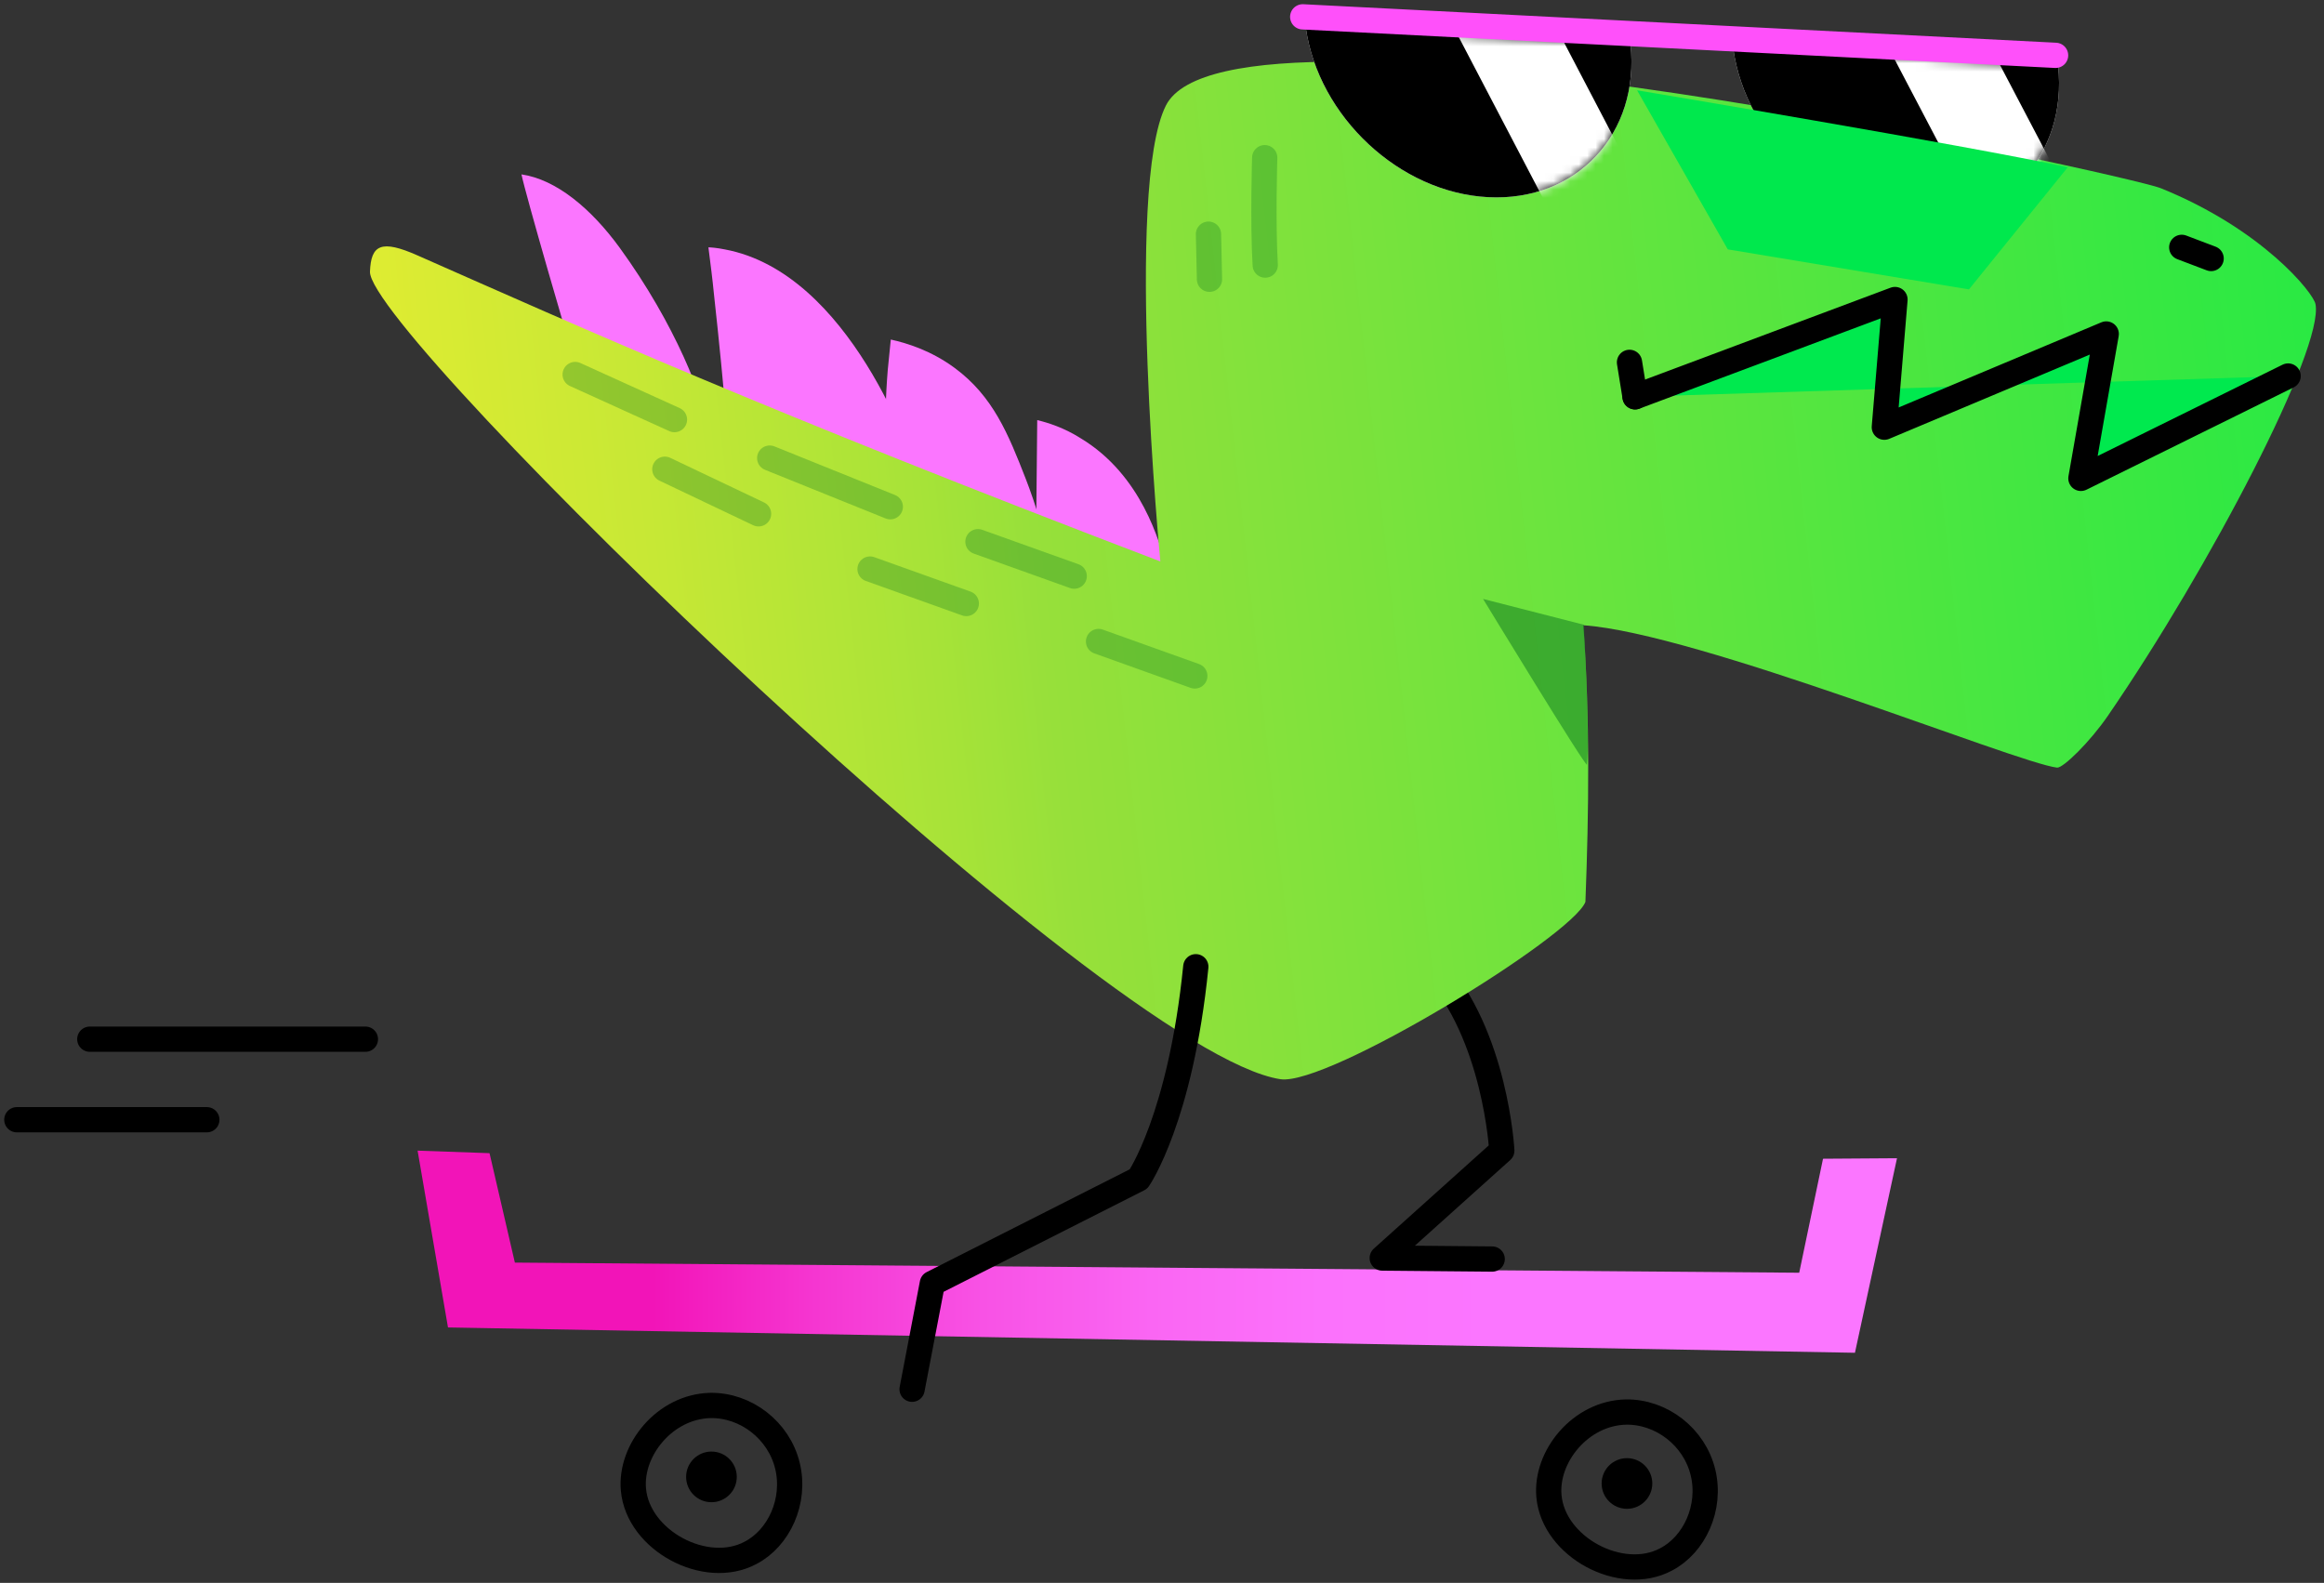 <?xml version="1.0" encoding="UTF-8"?> <svg xmlns="http://www.w3.org/2000/svg" width="276" height="188" viewBox="0 0 276 188" fill="none"><rect x="0" y="0" width="276" height="188" fill="#333333" stroke="none"/> <path d="M166.985 97.308C160.908 89.907 180.704 84.492 180.704 84.492" stroke="black" stroke-width="3" stroke-miterlimit="10" stroke-linecap="round" stroke-linejoin="round"></path> <path d="M49.594 136.66L53.204 157.659L220.295 160.667L225.289 137.562L216.504 137.622L213.676 151.161L61.146 149.957L58.138 136.961L49.594 136.66Z" fill="url(#paint0_linear_1314_439)"></path> <path d="M170.233 114.818C177.634 122.941 178.356 136.659 178.356 136.659L164.156 149.415L177.213 149.536" stroke="black" stroke-width="3" stroke-miterlimit="10" stroke-linecap="round" stroke-linejoin="round"></path> <path d="M69.03 45.562C67.285 39.907 62.411 23.059 61.93 20.712C66.081 21.314 70.233 24.804 73.603 29.437C80.161 38.462 83.711 47.488 84.192 51.459C79.138 49.474 74.084 47.488 69.03 45.562Z" fill="#FB76FF"></path> <path d="M86.357 51.158C85.936 45.863 85.394 40.448 84.793 34.973C84.612 33.108 84.371 31.242 84.131 29.377C84.432 29.377 85.154 29.437 86.056 29.618C100.978 32.385 108.379 54.347 109.101 56.513C109.823 58.8 110.305 60.725 110.545 61.929C102.483 58.379 94.42 54.769 86.357 51.158Z" fill="#FB76FF"></path> <path d="M105.913 62.049C105.191 56.634 104.89 50.497 105.431 43.938C105.552 42.675 105.672 41.471 105.792 40.328C107.718 40.749 110.606 41.652 113.374 43.698C117.947 47.067 119.752 51.58 121.797 56.815C122.941 59.763 124.325 63.975 125.167 69.27C118.789 66.803 112.351 64.396 105.913 62.049Z" fill="#FB76FF"></path> <path d="M123.002 68.307C123.062 62.17 123.122 56.032 123.182 49.895C124.446 50.196 126.371 50.798 128.357 52.061C135.638 56.453 137.743 64.576 138.466 67.103C138.947 68.849 139.428 71.496 139.428 74.745C133.953 72.579 128.477 70.473 123.002 68.307Z" fill="#FB76FF"></path> <path d="M138.464 12.53C133.53 22.337 137.803 66.682 137.803 66.682C90.389 48.571 68.969 38.884 49.594 30.34C45.262 28.415 44.058 29.076 43.938 32.265C43.697 39.606 131.485 125.047 152.063 128.176C157.719 129.018 186.72 111.208 188.285 107.116C188.706 96.226 188.826 85.395 188.044 74.264C201.522 75.166 239.549 90.63 244.303 91.171C245.025 91.232 248.214 88.103 250.32 85.034C262.474 67.344 276.012 41.351 274.989 36.116C274.749 34.792 268.671 27.211 256.577 22.337C253.027 20.893 146.286 -2.934 138.464 12.53Z" fill="url(#paint1_linear_1314_439)"></path> <path d="M155.072 3.263C156.577 13.853 166.204 22.878 176.733 23.42C187.263 23.962 194.784 15.839 193.641 5.249L155.072 3.263Z" fill="white"></path> <path d="M155.072 3.263C156.577 13.853 166.204 22.878 176.733 23.42C187.263 23.962 194.784 15.839 193.641 5.249L155.072 3.263Z" fill="black"></path> <mask id="mask0_1314_439" style="mask-type:luminance" maskUnits="userSpaceOnUse" x="155" y="3" width="39" height="21"> <path d="M155.072 3.263C156.577 13.853 166.204 22.878 176.733 23.42C187.263 23.962 194.784 15.839 193.641 5.249L155.072 3.263Z" fill="white"></path> </mask> <g mask="url(#mask0_1314_439)"> <path d="M198.093 28.655L185.577 27.993L167.707 -6.184L180.222 -5.522L198.093 28.655Z" fill="white"></path> </g> <path d="M205.855 5.851C207.36 16.44 216.987 25.466 227.517 26.007C238.046 26.549 245.567 18.426 244.424 7.836L205.855 5.851Z" fill="white"></path> <path d="M205.855 5.851C207.36 16.44 216.987 25.466 227.517 26.007C238.046 26.549 245.567 18.426 244.424 7.836L205.855 5.851Z" fill="black"></path> <mask id="mask1_1314_439" style="mask-type:luminance" maskUnits="userSpaceOnUse" x="205" y="5" width="40" height="22"> <path d="M205.855 5.851C207.36 16.44 216.987 25.466 227.517 26.007C238.046 26.549 245.567 18.426 244.424 7.836L205.855 5.851Z" fill="white"></path> </mask> <g mask="url(#mask1_1314_439)"> <path d="M249.899 31.303L237.384 30.641L219.453 -3.536L231.968 -2.874L249.899 31.303Z" fill="white"></path> </g> <path d="M154.711 2L244.123 6.573" stroke="#FF50FA" stroke-width="3" stroke-miterlimit="10" stroke-linecap="round"></path> <path opacity="0.5" d="M188.466 90.81C188.405 91.292 176.131 71.135 176.131 71.135L188.105 74.203C188.105 74.264 188.827 87.742 188.466 90.81Z" fill="#0C7520"></path> <path opacity="0.3" d="M127.575 68.427L116.143 64.335" stroke="#0C7520" stroke-width="3" stroke-miterlimit="10" stroke-linecap="round"></path> <path opacity="0.3" d="M80.1 49.835L68.307 44.48" stroke="#0C7520" stroke-width="3" stroke-miterlimit="10" stroke-linecap="round"></path> <path opacity="0.3" d="M90.088 61.026L78.957 55.731" stroke="#0C7520" stroke-width="3" stroke-miterlimit="10" stroke-linecap="round"></path> <path opacity="0.3" d="M141.895 80.281L130.463 76.189" stroke="#0C7520" stroke-width="3" stroke-miterlimit="10" stroke-linecap="round"></path> <path opacity="0.3" d="M105.733 60.184L91.412 54.408" stroke="#0C7520" stroke-width="3" stroke-miterlimit="10" stroke-linecap="round"></path> <path opacity="0.3" d="M114.758 71.677L103.326 67.585" stroke="#0C7520" stroke-width="3" stroke-miterlimit="10" stroke-linecap="round"></path> <path d="M194.182 47.127L225.049 35.575L223.785 50.737L250.139 39.666L247.131 56.815L271.74 44.66" fill="#00E94E"></path> <path d="M194.182 47.127L225.049 35.575L223.785 50.737L250.139 39.666L247.131 56.815L271.74 44.66" stroke="black" stroke-width="3" stroke-miterlimit="10" stroke-linecap="round" stroke-linejoin="round"></path> <path d="M193.52 43.036L194.181 47.127" stroke="black" stroke-width="3" stroke-miterlimit="10" stroke-linecap="round" stroke-linejoin="round"></path> <path d="M205.192 29.618L194.422 10.725C194.422 10.725 233.352 17.223 245.566 19.87L233.833 34.371L205.192 29.618Z" fill="#00E84D"></path> <path d="M259.105 29.377L262.595 30.701" stroke="black" stroke-width="3" stroke-miterlimit="10" stroke-linecap="round" stroke-linejoin="round"></path> <path d="M142.015 114.818C140.21 132.809 135.216 140.029 135.216 140.029L110.727 152.424L108.32 164.999" stroke="black" stroke-width="3" stroke-miterlimit="10" stroke-linecap="round" stroke-linejoin="round"></path> <path opacity="0.3" d="M150.199 18.727C150.199 18.727 149.958 26.369 150.259 31.483" stroke="#0C7520" stroke-width="3" stroke-miterlimit="10" stroke-linecap="round"></path> <path opacity="0.3" d="M143.52 27.812L143.64 33.168" stroke="#0C7520" stroke-width="3" stroke-miterlimit="10" stroke-linecap="round"></path> <path d="M10.664 123.422H43.396" stroke="black" stroke-width="3" stroke-miterlimit="10" stroke-linecap="round" stroke-linejoin="round"></path> <path d="M2 132.989H24.564" stroke="black" stroke-width="3" stroke-miterlimit="10" stroke-linecap="round" stroke-linejoin="round"></path> <path d="M183.953 177.695C183.532 173.002 187.684 167.827 193.099 167.707C197.311 167.647 201.222 170.655 202.245 174.867C203.268 179.079 201.222 183.471 197.852 185.216C192.557 188.044 184.495 183.772 183.953 177.695Z" stroke="black" stroke-width="3" stroke-miterlimit="10" stroke-linecap="round" stroke-linejoin="round"></path> <path d="M193.219 179.2C194.881 179.2 196.228 177.853 196.228 176.191C196.228 174.53 194.881 173.183 193.219 173.183C191.558 173.183 190.211 174.53 190.211 176.191C190.211 177.853 191.558 179.2 193.219 179.2Z" fill="black"></path> <path d="M75.227 176.913C74.805 172.22 78.957 167.045 84.372 166.925C88.584 166.865 92.495 169.873 93.518 174.085C94.541 178.297 92.495 182.689 89.126 184.434C83.831 187.262 75.768 182.99 75.227 176.913Z" stroke="black" stroke-width="3" stroke-miterlimit="10" stroke-linecap="round" stroke-linejoin="round"></path> <path d="M84.493 178.417C86.154 178.417 87.501 177.07 87.501 175.409C87.501 173.747 86.154 172.4 84.493 172.4C82.831 172.4 81.484 173.747 81.484 175.409C81.484 177.07 82.831 178.417 84.493 178.417Z" fill="black"></path> <defs> <linearGradient id="paint0_linear_1314_439" x1="49.608" y1="148.652" x2="225.306" y2="148.652" gradientUnits="userSpaceOnUse"> <stop offset="0.159" stop-color="#F214B8"></stop> <stop offset="0.269" stop-color="#F536D1"></stop> <stop offset="0.382" stop-color="#F852E5"></stop> <stop offset="0.496" stop-color="#FA66F3"></stop> <stop offset="0.611" stop-color="#FB72FC"></stop> <stop offset="0.726" stop-color="#FB76FF"></stop> <stop offset="1" stop-color="#FB76FF"></stop> </linearGradient> <linearGradient id="paint1_linear_1314_439" x1="339.112" y1="47.492" x2="-4.046" y2="85.13" gradientUnits="userSpaceOnUse"> <stop stop-color="#00EC47"></stop> <stop offset="0.244" stop-color="#38E842"></stop> <stop offset="0.628" stop-color="#97E03A"></stop> <stop offset="0.666" stop-color="#A7E338"></stop> <stop offset="0.759" stop-color="#C7E835"></stop> <stop offset="0.847" stop-color="#DFEC32"></stop> <stop offset="0.93" stop-color="#EDEE31"></stop> <stop offset="1" stop-color="#F2EF30"></stop> </linearGradient> </defs> </svg> 